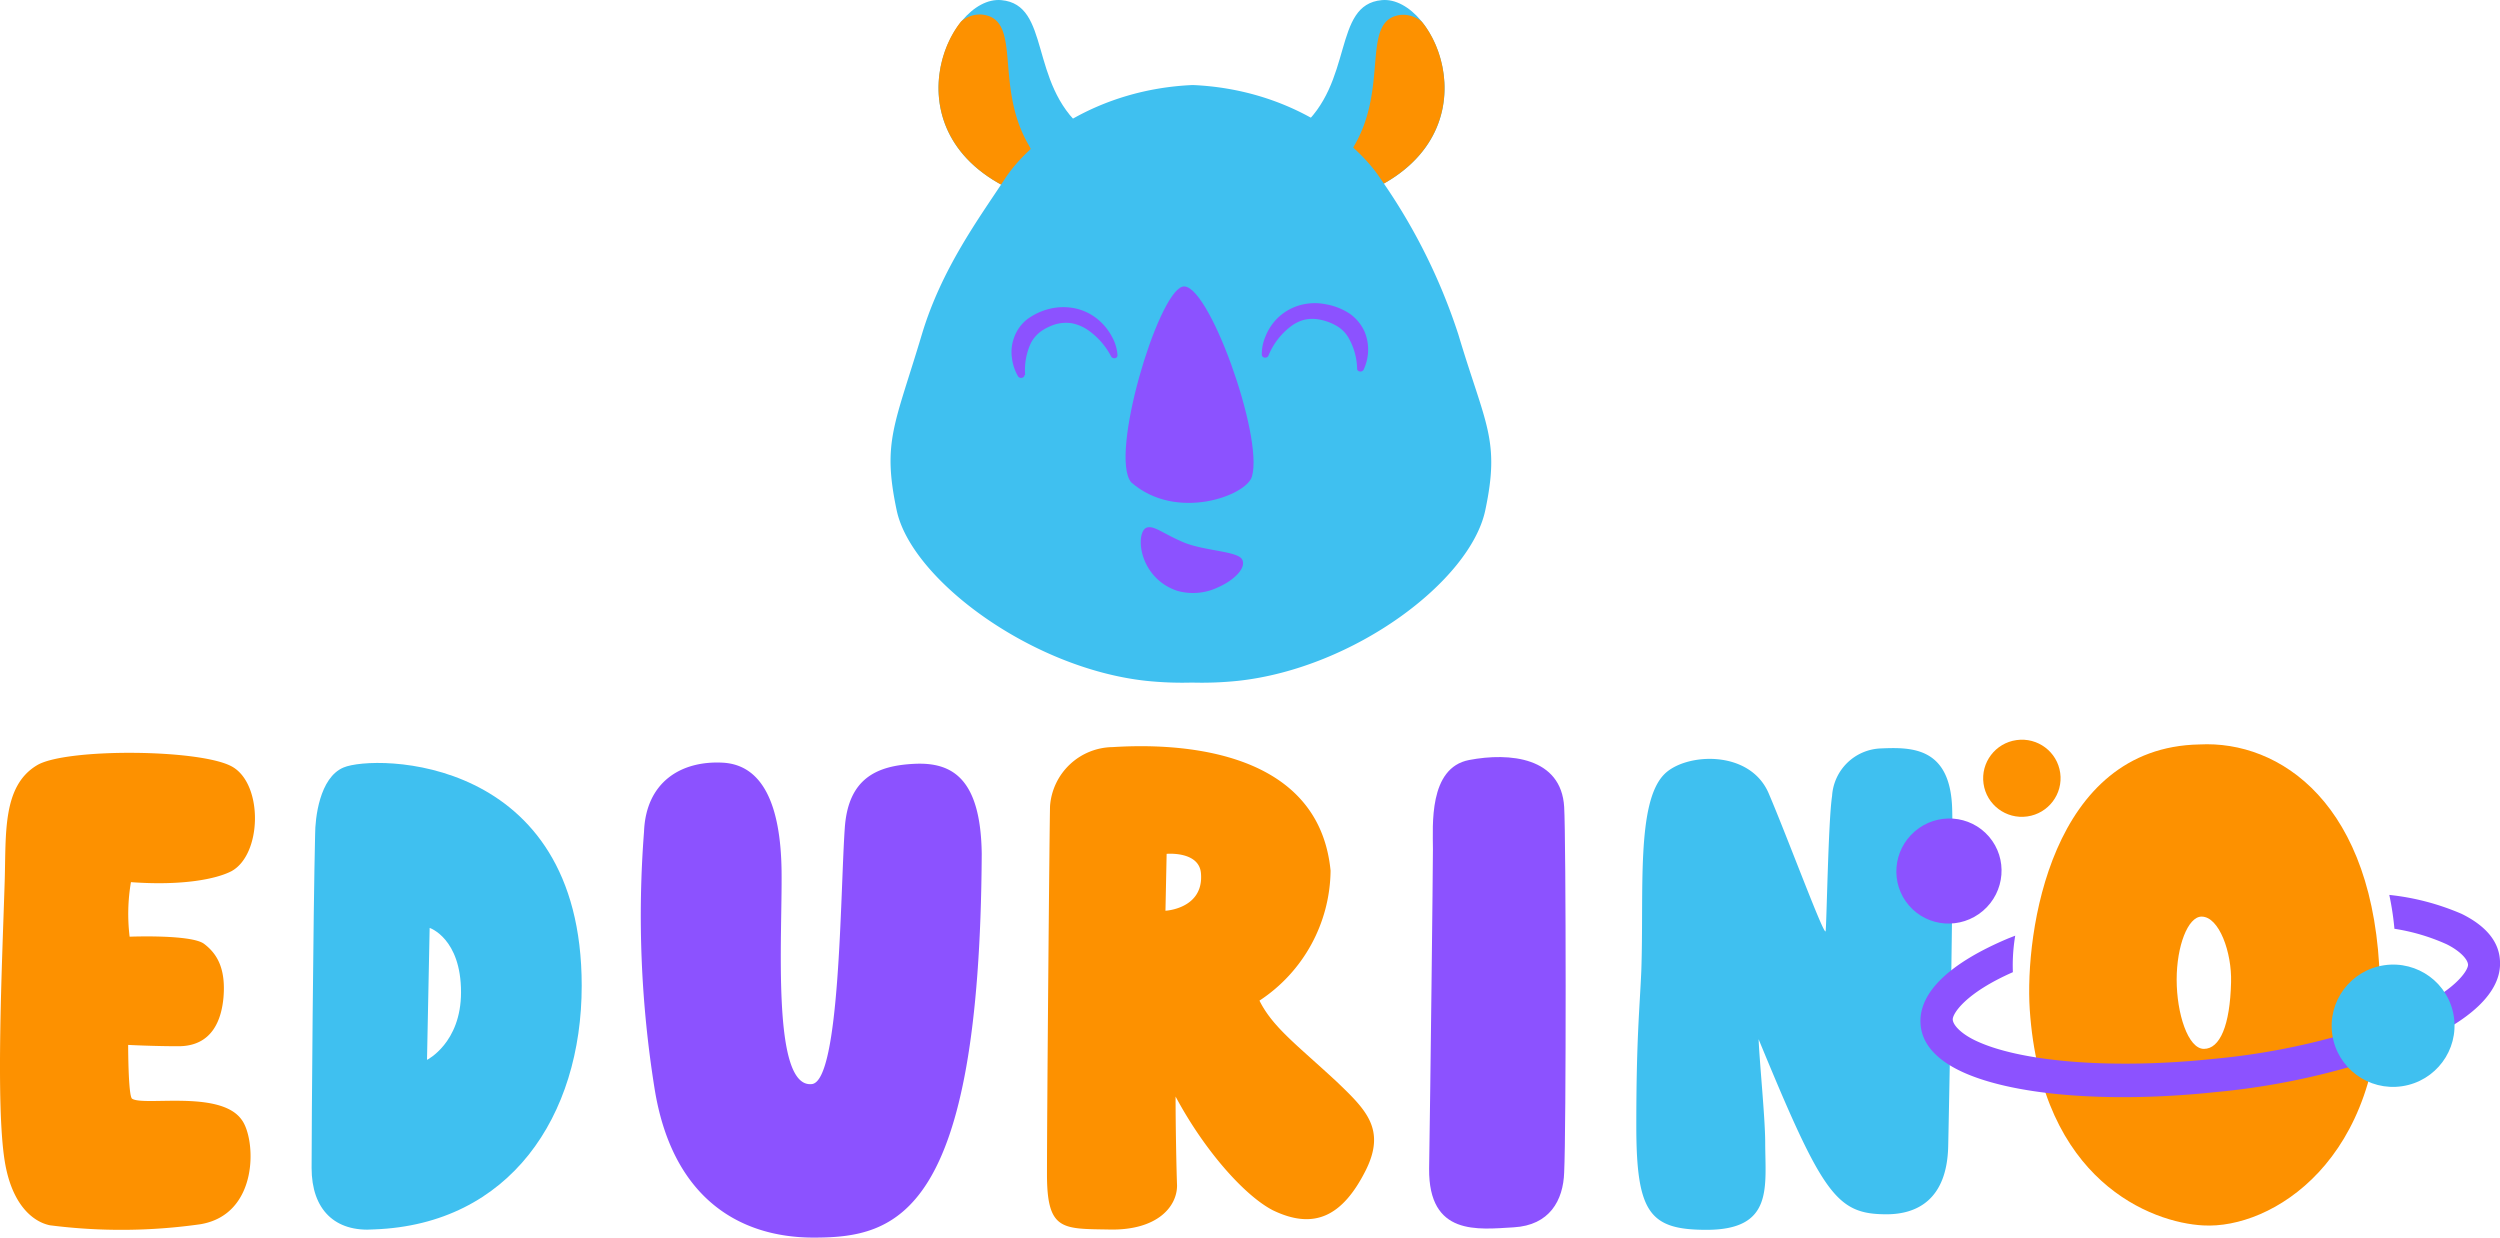 <svg width="170.49" height="84.399" data-name="Ebene 1" version="1.1" viewBox="0 0 170.49 84.399" xmlns="http://www.w3.org/2000/svg"><defs><style>.cls-1{fill:#3fc0f0;}.cls-2{fill:#fd9100;}.cls-3{fill:#8c52ff;}</style></defs><path class="cls-1" d="m88.64 8.769c3.72-3.12 2.21-8.45 5.59-8.76 3.71-0.35 8 9.46-1.34 13.22"/><path class="cls-2" d="m92.89 13.229a2.67 2.67 0 0 1-0.51-3.34c2.37-4.1 0.36-8.61 3.21-8.88a2 2 0 0 1 1.38 0.48c2.27 2.8 2.85 8.94-4.08 11.74z"/><path class="cls-1" d="m73.87 8.769c-3.72-3.12-2.2-8.45-5.58-8.76-3.72-0.35-8 9.46 1.34 13.22"/><path class="cls-2" d="m69.63 13.229a2.67 2.67 0 0 0 0.51-3.36c-2.38-4.1-0.36-8.61-3.21-8.88a2 2 0 0 0-1.39 0.48c-2.26 2.82-2.85 8.96 4.09 11.76z"/><path class="cls-1" d="m99.45 22.799a40 40 0 0 0-5.31-10.62c-1.74-2.66-6.31-6.1-12.8-6.38-6.49 0.28-11.06 3.72-12.8 6.38-1.74 2.66-4.32 6.12-5.67 10.62-1.86 6.22-2.71 7.31-1.72 12s9.14 10.77 17 11.63a23.75 23.75 0 0 0 3.14 0.12 23.9 23.9 0 0 0 3.15-0.12c7.9-0.86 15.83-6.81 16.85-11.63s0.02-5.78-1.84-12z"/><path class="cls-3" d="m78.23 38.589a3.6 3.6 0 0 0 2.08 1.71 3.94 3.94 0 0 0 2.72-0.23c1.16-0.5 2-1.37 1.67-1.93s-2.61-0.57-4-1.16-2-1.16-2.49-1-0.62 1.44 0.02 2.61z"/><path class="cls-3" d="m69.91 25.569a4.38 4.38 0 0 1 0.4-2.19 2.38 2.38 0 0 1 0.69-0.79 3.62 3.62 0 0 1 1-0.48 2.66 2.66 0 0 1 1.12-0.06 3 3 0 0 1 1.06 0.45 5 5 0 0 1 1.6 1.82 0.25 0.25 0 0 0 0.29 0.1 0.19 0.19 0 0 0 0.14-0.18 3 3 0 0 0-0.37-1.26 3.89 3.89 0 0 0-0.89-1.13 3.64 3.64 0 0 0-1.5-0.79 3.94 3.94 0 0 0-1.87 0 4.26 4.26 0 0 0-1.55 0.73 2.77 2.77 0 0 0-0.89 1.28 2.82 2.82 0 0 0-0.13 1.34 3.24 3.24 0 0 0 0.42 1.26 0.25 0.25 0 0 0 0.31 0.08 0.19 0.19 0 0 0 0.13-0.17z"/><path class="cls-3" d="m92.99 25.219a3.26 3.26 0 0 0 0.31-1.29 3.12 3.12 0 0 0-0.26-1.35 3 3 0 0 0-1-1.19 4.28 4.28 0 0 0-1.63-0.64 3.76 3.76 0 0 0-1.88 0.1 3.55 3.55 0 0 0-1.44 0.88 3.65 3.65 0 0 0-0.78 1.19 3.07 3.07 0 0 0-0.26 1.29 0.22 0.22 0 0 0 0.24 0.18 0.23 0.23 0 0 0 0.21-0.13 4.75 4.75 0 0 1 1.44-1.93 2.64 2.64 0 0 1 1-0.52 2.49 2.49 0 0 1 1.12 0 3.6 3.6 0 0 1 1.1 0.42 2.21 2.21 0 0 1 0.77 0.75 4.43 4.43 0 0 1 0.62 2.18c0 0.1 0.11 0.18 0.24 0.18a0.26 0.26 0 0 0 0.2-0.12z"/><path class="cls-3" d="m77.14 32.889c-1.5-1.82 1.8-12.87 3.5-13.34s5.54 10.19 4.74 12.94c-0.35 1.3-5.16 3.11-8.24 0.4z"/><path class="cls-2" d="m0.32 60.119c0.1-3.26-0.17-6.51 2.2-7.93 1.94-1.18 11.24-1.12 13.34 0.11s2 6-0.09 7.12c-1 0.51-3.25 1-6.84 0.74a12.88 12.88 0 0 0-0.09 3.72s4.21-0.17 5.08 0.49 1.49 1.66 1.32 3.66c-0.13 1.41-0.7 3.32-3.07 3.32-1.75 0-3.43-0.09-3.43-0.09s0 3.51 0.27 3.67c0.81 0.52 6-0.61 7.46 1.42 1 1.3 1.23 6.47-2.81 7.14a38.31 38.31 0 0 1-10.26 0.07c-1.15-0.24-2.6-1.39-3.08-4.39-0.62-3.88-0.18-13.36 0-19.05z"/><path class="cls-1" d="m39.67 67.219c0 8.92-4.92 16.28-14.14 16.62-2.7 0.21-4.28-1.36-4.28-4.19s0.11-17.28 0.24-22.74c0-1.09 0.29-3.88 1.94-4.57 2.1-0.89 16.24-0.89 16.24 14.88zm-8.23 0.45c0-3.68-2.14-4.39-2.14-4.39l-0.18 9s2.32-1.15 2.32-4.61z"/><path class="cls-3" d="m49.24 52.009c2.79 0.12 4 2.91 4.06 7.38s-0.7 14.86 2.07 14.54c1.93-0.23 1.93-13 2.24-17.45 0.23-3.41 2.19-4.27 4.76-4.39s4.51 1 4.58 6.13c-0.13 24.72-5.81 26.18-11.46 26.18-5.21 0-9.7-2.84-10.86-10.22a74.48 74.48 0 0 1-0.71-17.46c0.13-3.39 2.52-4.84 5.32-4.71z"/><path class="cls-2" d="m93.14 79.809c-1.59 3.16-3.53 4.08-6.33 2.73-1.94-1-4.68-4.09-6.64-7.76 0 2.16 0.06 5 0.1 6.07 0 1.45-1.36 3.06-4.58 3s-4.29 0.12-4.29-3.76c0-4.66 0.18-24.59 0.21-25.14a4.34 4.34 0 0 1 4.27-4c3.17-0.2 14-0.44 14.86 8.43a10.74 10.74 0 0 1-4.85 8.86c0.91 1.82 2.54 3 5.27 5.53 1.98 1.9 3.38 3.23 1.98 6.04zm-13.66-17.7s2.63-0.13 2.42-2.56c-0.13-1.52-2.34-1.32-2.34-1.32z"/><path class="cls-1" d="m111.93 66.229c0.19-5.41-0.36-11.51 1.58-13.44 1.44-1.44 5.82-1.7 7.11 1.32s3.81 9.83 3.88 9.39 0.18-7.54 0.44-9.21a3.46 3.46 0 0 1 3.34-3.25c2.1-0.09 4.73-0.09 4.85 4.12s-0.25 22.12-0.27 23c-0.08 3.69-2.17 4.65-4.2 4.65-3.43 0-4.35-1.31-8.73-11.94 0.07 1.67 0.44 5.31 0.45 7 0 3.08 0.6 6-4 6-3.88 0-4.79-1.14-4.79-7.1s0.23-7.98 0.34-10.54z"/><path class="cls-3" d="m97.72 57.909c0-1.59-0.31-5.55 2.47-6.08 2.78-0.53 6.28-0.18 6.48 3.2 0.13 2.18 0.14 22.1 0 24.92-0.06 1.92-1 3.61-3.44 3.75s-5.81 0.61-5.77-4c0.09-5.58 0.26-20.47 0.26-21.79z"/><path class="cls-2" d="m150.25 83.569c-3.5-0.18-11.05-3-11.83-14.73-0.34-5.25 1.44-17.88 11.57-18.07 5.46-0.29 12 4 12.31 16.19s-7.41 16.88-12.05 16.61zm-0.11-21.06c-0.93 0-1.7 2-1.7 4.3s0.77 4.72 1.86 4.72 1.78-1.6 1.85-4.54c0.06-2.03-0.81-4.48-2.01-4.48z"/><path class="cls-3" d="m167.89 62.329a16.9 16.9 0 0 0-4.95-1.3 19.48 19.48 0 0 1 0.35 2.31 13.71 13.71 0 0 1 3.57 1.06c0.88 0.44 1.42 1 1.45 1.38s-0.9 1.91-4.54 3.43a47.57 47.57 0 0 1-12.8 3c-6.89 0.73-13.31 0.22-16.36-1.3-0.88-0.44-1.42-1-1.44-1.38s0.83-1.79 4.1-3.23a12.26 12.26 0 0 1 0.16-2.49l-0.46 0.18c-4 1.68-6.1 3.68-6 5.78 0.06 1.3 0.94 2.38 2.6 3.21 3.43 1.71 10.14 2.28 17.5 1.5a49.79 49.79 0 0 0 13.42-3.15c4-1.68 6.11-3.68 6-5.77-0.05-1.32-0.93-2.4-2.6-3.23z"/><ellipse class="cls-1" transform="rotate(-8.48)" cx="151.1" cy="93.253" rx="4.19" ry="4.17"/><ellipse class="cls-2" transform="rotate(-7.98)" cx="129.18" cy="71.703" rx="2.64" ry="2.63"/><ellipse class="cls-3" transform="rotate(-40.64)" cx="62.167" cy="131.64" rx="3.6" ry="3.57"/></svg>
